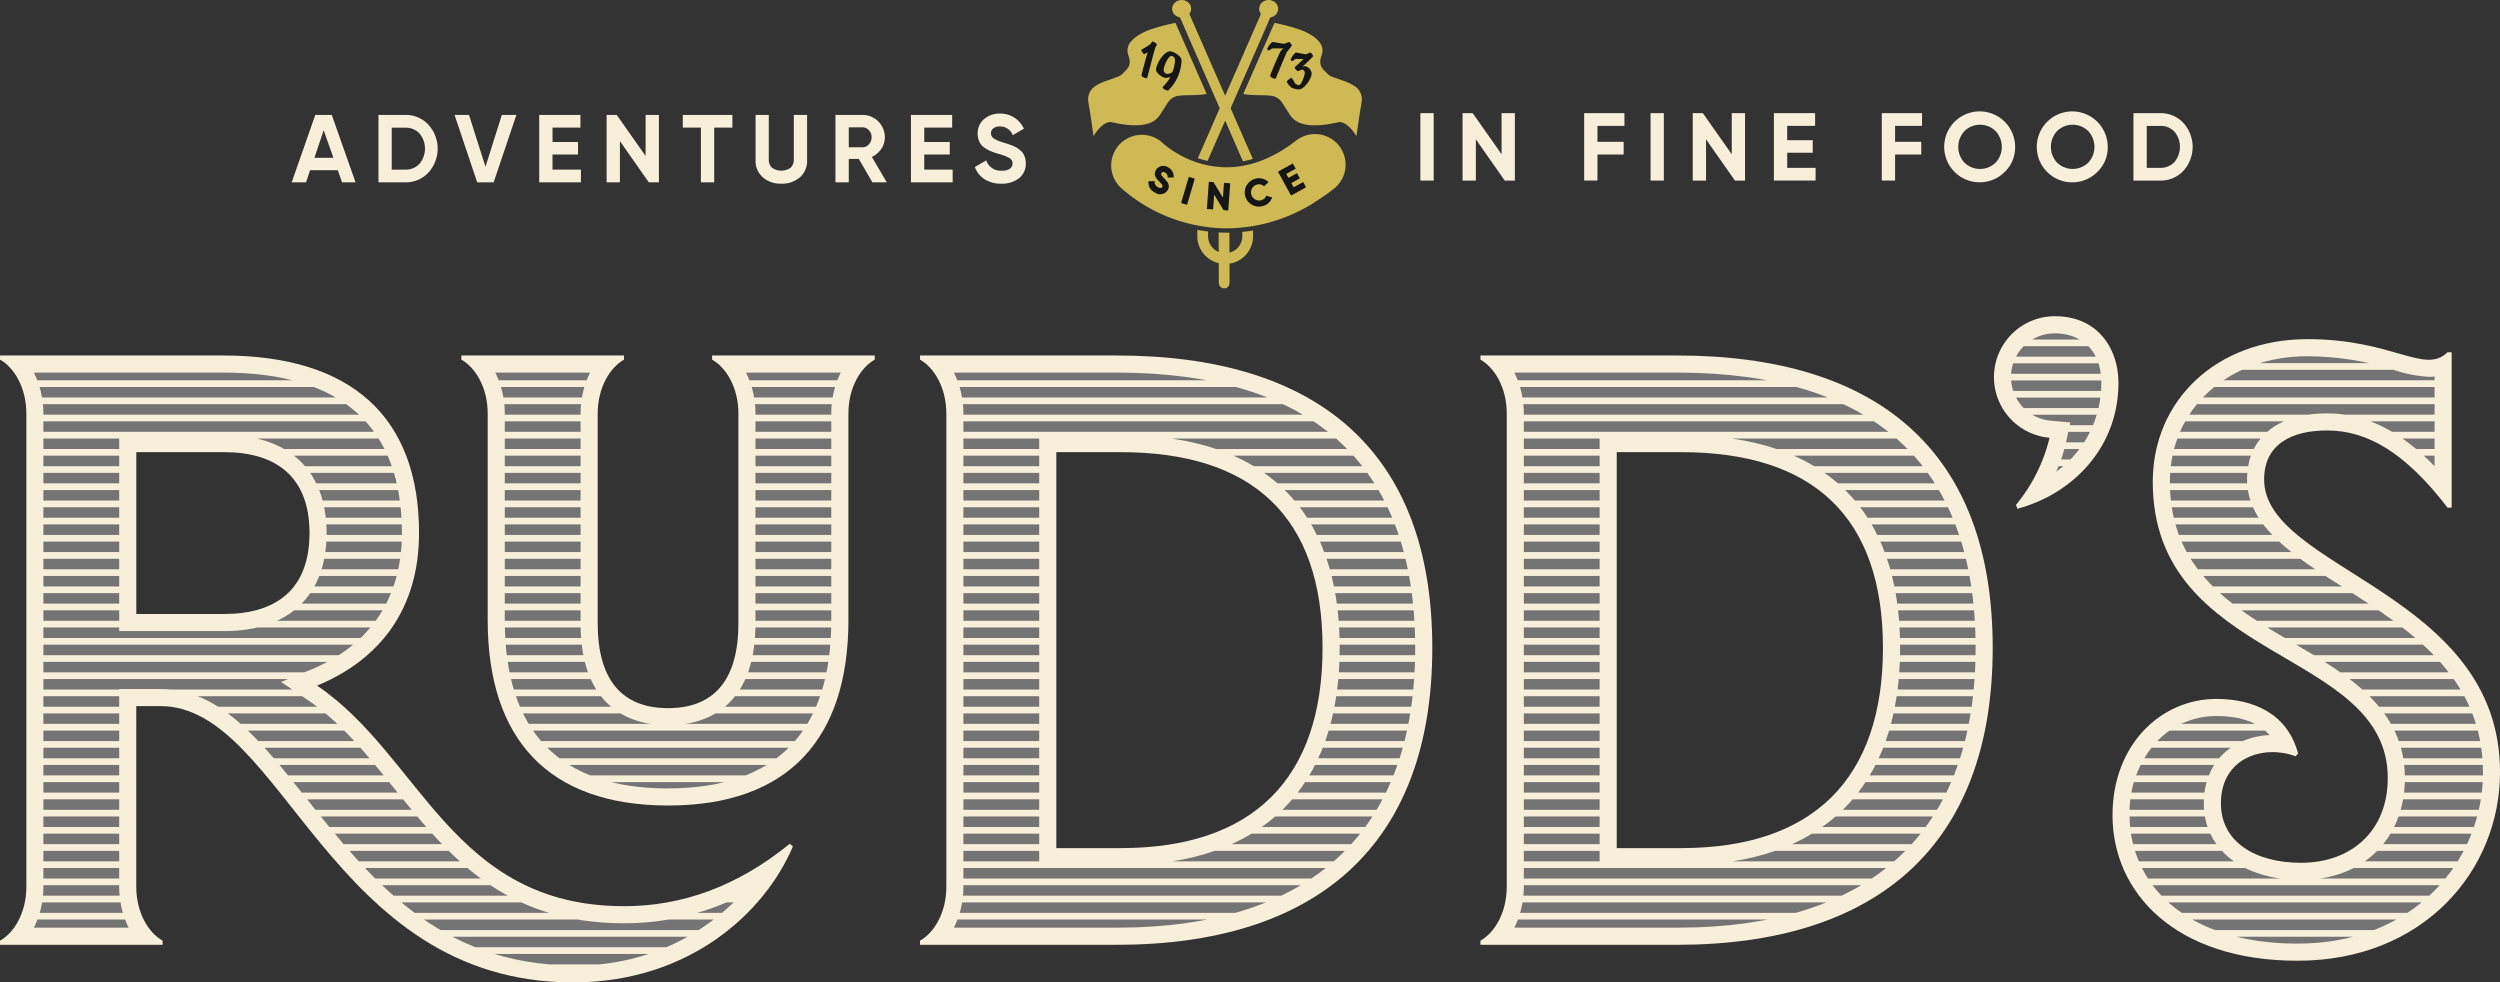 <svg xmlns="http://www.w3.org/2000/svg" xmlns:xlink="http://www.w3.org/1999/xlink" width="313.5" height="123.194" viewBox="0 0 313.5 123.194">
  <rect x="0" y="0" width="313.5" height="123.194" fill="#333333" stroke="none"/>
  <defs>
    <clipPath id="clip-path">
      <path id="Path_3368" data-name="Path 3368" d="M77.477,183.487c-16.855,0-25.64-11.09-33.39-20.874-5.855-7.392-10.912-13.775-18.357-13.775H20.567v24.791a11.438,11.438,0,0,0,1.187,5.14H9.873a11.444,11.444,0,0,0,1.187-5.14V114.3a11.443,11.443,0,0,0-1.187-5.14H33.62c14.866,0,22.4,6.771,22.4,20.125,0,8.126-3.964,14.056-11.464,17.148l-3.694,1.523,3.312,2.236c4.227,2.854,7.44,6.838,10.84,11.056,6.726,8.343,13.681,16.97,28.887,16.97a32.65,32.65,0,0,0,14.469-3.376A28.03,28.03,0,0,1,77.477,183.487Zm-56.91-41.912H33.744c8.154,0,12.831-4.48,12.831-12.29s-4.677-12.29-12.831-12.29H20.567Zm174.952,37.194a11.438,11.438,0,0,0,1.187-5.14V114.3a11.438,11.438,0,0,0-1.187-5.14h20.414c12.1,0,21.41,2.837,27.687,8.431,6.464,5.761,9.74,14.538,9.74,26.087,0,22.956-12.942,35.09-37.427,35.09Zm10.694-7.835h10.23c17.7,0,27.449-9.68,27.449-27.256,0-17.457-9.492-26.684-27.449-26.684h-10.23Zm-80.97,7.835a11.438,11.438,0,0,0,1.187-5.14V114.3a11.443,11.443,0,0,0-1.186-5.14h20.414c12.1,0,21.41,2.837,27.686,8.431,6.464,5.761,9.741,14.538,9.741,26.087,0,22.956-12.942,35.09-37.427,35.09Zm10.694-7.835h10.23c17.7,0,27.448-9.68,27.448-27.256,0-17.457-9.492-26.684-27.448-26.684h-10.23Zm-46.542-9.626c-13.588,0-20.478-7.1-20.478-21.1V114.3a11.443,11.443,0,0,0-1.186-5.14H79.61a11.438,11.438,0,0,0-1.187,5.14v26.295c0,11.122,6.87,12.785,10.965,12.787s10.967-1.665,10.967-12.787V114.3a11.438,11.438,0,0,0-1.187-5.14h11.88a11.443,11.443,0,0,0-1.186,5.14v25.9c0,14-6.888,21.1-20.468,21.1ZM77.477,183.487c-16.855,0-25.64-11.09-33.39-20.874-5.855-7.392-10.912-13.775-18.357-13.775H20.567v24.791a11.438,11.438,0,0,0,1.187,5.14H9.873a11.444,11.444,0,0,0,1.187-5.14V114.3a11.443,11.443,0,0,0-1.187-5.14H33.62c14.866,0,22.4,6.771,22.4,20.125,0,8.126-3.964,14.056-11.464,17.148l-3.694,1.523,3.312,2.236c4.227,2.854,7.44,6.838,10.84,11.056,6.726,8.343,13.681,16.97,28.887,16.97a32.65,32.65,0,0,0,14.469-3.376A28.03,28.03,0,0,1,77.477,183.487Zm-56.91-41.912H33.744c8.154,0,12.831-4.48,12.831-12.29s-4.677-12.29-12.831-12.29H20.567Zm174.952,37.194a11.438,11.438,0,0,0,1.187-5.14V114.3a11.438,11.438,0,0,0-1.187-5.14h20.414c12.1,0,21.41,2.837,27.687,8.431,6.464,5.761,9.74,14.538,9.74,26.087,0,22.956-12.942,35.09-37.427,35.09Zm10.694-7.835h10.23c17.7,0,27.449-9.68,27.449-27.256,0-17.457-9.492-26.684-27.449-26.684h-10.23Zm-80.97,7.835a11.438,11.438,0,0,0,1.187-5.14V114.3a11.443,11.443,0,0,0-1.186-5.14h20.414c12.1,0,21.41,2.837,27.686,8.431,6.464,5.761,9.741,14.538,9.741,26.087,0,22.956-12.942,35.09-37.427,35.09Zm10.694-7.835h10.23c17.7,0,27.448-9.68,27.448-27.256,0-17.457-9.492-26.684-27.448-26.684h-10.23Zm-46.542-9.626c-13.588,0-20.478-7.1-20.478-21.1V114.3a11.443,11.443,0,0,0-1.186-5.14H79.61a11.438,11.438,0,0,0-1.187,5.14v26.295c0,11.122,6.87,12.785,10.965,12.787s10.967-1.665,10.967-12.787V114.3a11.438,11.438,0,0,0-1.187-5.14h11.88a11.443,11.443,0,0,0-1.186,5.14v25.9c0,14-6.888,21.1-20.468,21.1Zm204.319,19.46c-6.673,0-12.188-1.718-15.95-4.968a14.5,14.5,0,0,1-5.094-11.126,13.035,13.035,0,0,1,3.341-9.172,10.278,10.278,0,0,1,7.527-3.277c3.029,0,5.268.8,6.692,2.388-4.047.158-8.255,2.861-8.255,8.587s4.9,9.576,12.2,9.576c7.785,0,13.015-5.133,13.015-12.772,0-8.725-7.1-12.892-13.962-16.922-7.624-4.476-15.507-9.1-15.507-20.231,0-9.121,7.265-15.742,17.275-15.742a35.8,35.8,0,0,1,10.77,1.7,16.517,16.517,0,0,0,4.43.884,6.292,6.292,0,0,0,.719-.04V120.9c-4.363-4.5-8.721-6.628-13.473-6.628-6.287,0-10.041,3.1-10.041,8.287,0,5.883,5.845,9.59,12.033,13.514,8.224,5.216,17.546,11.128,17.546,23.191a20.958,20.958,0,0,1-6.124,14.909C306.548,178.489,300.622,180.768,293.713,180.768Z" transform="translate(-9.873 -107.11)" fill="none"/>
    </clipPath>
    <clipPath id="clip-path-2">
      <path id="Path_3370" data-name="Path 3370" d="M608.683,117.592a19.706,19.706,0,0,0,1.259-3.818l.5-2.37-2.414-.21a5.49,5.49,0,0,1,.484-10.96c2.817,0,5.826,1.634,5.826,6.222A13.639,13.639,0,0,1,608.683,117.592Z" transform="translate(-603.023 -100.234)" fill="none"/>
    </clipPath>
  </defs>
  <g id="Group_86" data-name="Group 86" transform="translate(0.304 -0.236)">
    <path id="Path_3359" data-name="Path 3359" d="M300.369,106.885H275.7v.517c1.72.972,3.3,3.44,3.3,6.767V173.5c0,3.327-1.577,5.8-3.3,6.767v.517h24.669c24.874,0,39.571-12.284,39.571-37.234S325.242,106.885,300.369,106.885Zm.509,61.774h-8.086V119.007h8.086c16.508,0,25.3,8.075,25.3,24.54S317.386,168.659,300.878,168.659Z" transform="translate(-160.634 -62.07)" fill="#f8efdb"/>
    <path id="Path_3360" data-name="Path 3360" d="M468.492,106.885H443.824v.517c1.72.972,3.3,3.44,3.3,6.767V173.5c0,3.327-1.577,5.8-3.3,6.767v.517h24.668c24.874,0,39.571-12.284,39.571-37.234S493.366,106.885,468.492,106.885ZM469,168.659h-8.086V119.007H469c16.508,0,25.3,8.075,25.3,24.54S485.51,168.659,469,168.659Z" transform="translate(-258.482 -62.07)" fill="#f8efdb"/>
    <path id="Path_3361" data-name="Path 3361" d="M652.456,119.575c0-4.421,3.459-6.143,7.9-6.143,5.054,0,9.818,2.793,15.1,9.679h.517V103.625h-.517c-2.9,2.837-6.8-1.644-17.547-1.644-11.5,0-19.419,7.743-19.419,17.886,0,22.813,29.469,20.8,29.469,37.152,0,6.727-4.669,10.628-10.871,10.628-5.843,0-10.052-2.706-10.052-7.431,0-5.928,5.59-7.382,9.354-5.926l.328-.342c-1.348-5.047-5.624-6.851-10.262-6.851-6.877,0-13.012,5.665-13.012,14.593,0,9.679,7.834,18.237,23.189,18.237,15.874,0,25.406-11.38,25.406-23.648C682.035,133.66,652.456,130.92,652.456,119.575Z" transform="translate(-368.839 -59.216)" fill="#f8efdb"/>
    <path id="Path_3362" data-name="Path 3362" d="M77.983,175.942c-21.621,0-25.468-18.843-38.528-27.659,7.927-3.268,12.79-9.654,12.79-19.13,0-14.433-8.337-22.269-24.548-22.269H-.3v.517c1.72.972,3.3,3.44,3.3,6.767V173.5c0,3.327-1.577,5.8-3.3,6.767v.517H20.084v-.517c-1.72-.972-3.3-3.44-3.3-6.767V150.851h3.019c15.432,0,21.149,34.649,51.747,34.649,14.5,0,24.009-8.651,27.576-17.051l-.39-.34C92.105,173.521,85.126,175.942,77.983,175.942ZM16.788,139.3V119.007H27.821c6.4,0,10.687,3,10.687,10.147S34.223,139.3,27.821,139.3Z" transform="translate(0 -62.07)" fill="#f8efdb"/>
    <path id="Path_3363" data-name="Path 3363" d="M605.53,95.105a7.634,7.634,0,0,0-.671,15.239,20.815,20.815,0,0,1-4.209,8.414l.178.49c7.112-1.909,12.672-7.841,12.672-15.778C613.5,99.231,610.966,95.105,605.53,95.105Z" transform="translate(-348.151 -55.214)" fill="#f8efdb"/>
    <path id="Path_3364" data-name="Path 3364" d="M169.548,106.885v.517c1.72.972,3.3,3.44,3.3,6.767v26.295c0,7.049-3,10.641-8.822,10.643s-8.822-3.594-8.822-10.643V114.169c0-3.327,1.577-5.795,3.3-6.767v-.517H138.109v.517c1.72.972,3.3,3.44,3.3,6.767v25.9c0,14.829,7.51,23.244,22.622,23.248s22.612-8.419,22.612-23.248v-25.9c0-3.327,1.577-5.795,3.3-6.767v-.517Z" transform="translate(-80.556 -62.07)" fill="#f8efdb"/>
    <path id="Path_3365" data-name="Path 3365" d="M608.683,117.592a19.706,19.706,0,0,0,1.259-3.818l.5-2.37-2.414-.21a5.49,5.49,0,0,1,.484-10.96c2.817,0,5.826,1.634,5.826,6.222A13.639,13.639,0,0,1,608.683,117.592Z" transform="translate(-351.136 -58.199)" fill="none"/>
    <path id="Path_3366" data-name="Path 3366" d="M77.477,183.487c-16.855,0-25.64-11.09-33.39-20.874-5.855-7.392-10.912-13.775-18.357-13.775H20.567v24.791a11.438,11.438,0,0,0,1.187,5.14H9.873a11.444,11.444,0,0,0,1.187-5.14V114.3a11.443,11.443,0,0,0-1.187-5.14H33.62c14.866,0,22.4,6.771,22.4,20.125,0,8.126-3.964,14.056-11.464,17.148l-3.694,1.523,3.312,2.236c4.227,2.854,7.44,6.838,10.84,11.056,6.726,8.343,13.681,16.97,28.887,16.97a32.65,32.65,0,0,0,14.469-3.376A28.03,28.03,0,0,1,77.477,183.487Zm-56.91-41.912H33.744c8.154,0,12.831-4.48,12.831-12.29s-4.677-12.29-12.831-12.29H20.567Zm174.952,37.194a11.438,11.438,0,0,0,1.187-5.14V114.3a11.438,11.438,0,0,0-1.187-5.14h20.414c12.1,0,21.41,2.837,27.687,8.431,6.464,5.761,9.74,14.538,9.74,26.087,0,22.956-12.942,35.09-37.427,35.09Zm10.694-7.835h10.23c17.7,0,27.449-9.68,27.449-27.256,0-17.457-9.492-26.684-27.449-26.684h-10.23Zm-80.97,7.835a11.438,11.438,0,0,0,1.187-5.14V114.3a11.443,11.443,0,0,0-1.186-5.14h20.414c12.1,0,21.41,2.837,27.686,8.431,6.464,5.761,9.741,14.538,9.741,26.087,0,22.956-12.942,35.09-37.427,35.09Zm10.694-7.835h10.23c17.7,0,27.448-9.68,27.448-27.256,0-17.457-9.492-26.684-27.448-26.684h-10.23Zm-46.542-9.626c-13.588,0-20.478-7.1-20.478-21.1V114.3a11.443,11.443,0,0,0-1.186-5.14H79.61a11.438,11.438,0,0,0-1.187,5.14v26.295c0,11.122,6.87,12.785,10.965,12.787s10.967-1.665,10.967-12.787V114.3a11.438,11.438,0,0,0-1.187-5.14h11.88a11.443,11.443,0,0,0-1.186,5.14v25.9c0,14-6.888,21.1-20.468,21.1ZM77.477,183.487c-16.855,0-25.64-11.09-33.39-20.874-5.855-7.392-10.912-13.775-18.357-13.775H20.567v24.791a11.438,11.438,0,0,0,1.187,5.14H9.873a11.444,11.444,0,0,0,1.187-5.14V114.3a11.443,11.443,0,0,0-1.187-5.14H33.62c14.866,0,22.4,6.771,22.4,20.125,0,8.126-3.964,14.056-11.464,17.148l-3.694,1.523,3.312,2.236c4.227,2.854,7.44,6.838,10.84,11.056,6.726,8.343,13.681,16.97,28.887,16.97a32.65,32.65,0,0,0,14.469-3.376A28.03,28.03,0,0,1,77.477,183.487Zm-56.91-41.912H33.744c8.154,0,12.831-4.48,12.831-12.29s-4.677-12.29-12.831-12.29H20.567Zm174.952,37.194a11.438,11.438,0,0,0,1.187-5.14V114.3a11.438,11.438,0,0,0-1.187-5.14h20.414c12.1,0,21.41,2.837,27.687,8.431,6.464,5.761,9.74,14.538,9.74,26.087,0,22.956-12.942,35.09-37.427,35.09Zm10.694-7.835h10.23c17.7,0,27.449-9.68,27.449-27.256,0-17.457-9.492-26.684-27.449-26.684h-10.23Zm-80.97,7.835a11.438,11.438,0,0,0,1.187-5.14V114.3a11.443,11.443,0,0,0-1.186-5.14h20.414c12.1,0,21.41,2.837,27.686,8.431,6.464,5.761,9.741,14.538,9.741,26.087,0,22.956-12.942,35.09-37.427,35.09Zm10.694-7.835h10.23c17.7,0,27.448-9.68,27.448-27.256,0-17.457-9.492-26.684-27.448-26.684h-10.23Zm-46.542-9.626c-13.588,0-20.478-7.1-20.478-21.1V114.3a11.443,11.443,0,0,0-1.186-5.14H79.61a11.438,11.438,0,0,0-1.187,5.14v26.295c0,11.122,6.87,12.785,10.965,12.787s10.967-1.665,10.967-12.787V114.3a11.438,11.438,0,0,0-1.187-5.14h11.88a11.443,11.443,0,0,0-1.186,5.14v25.9c0,14-6.888,21.1-20.468,21.1Zm204.319,19.46c-6.673,0-12.188-1.718-15.95-4.968a14.5,14.5,0,0,1-5.094-11.126,13.035,13.035,0,0,1,3.341-9.172,10.278,10.278,0,0,1,7.527-3.277c3.029,0,5.268.8,6.692,2.388-4.047.158-8.255,2.861-8.255,8.587s4.9,9.576,12.2,9.576c7.785,0,13.015-5.133,13.015-12.772,0-8.725-7.1-12.892-13.962-16.922-7.624-4.476-15.507-9.1-15.507-20.231,0-9.121,7.265-15.742,17.275-15.742a35.8,35.8,0,0,1,10.77,1.7,16.517,16.517,0,0,0,4.43.884,6.292,6.292,0,0,0,.719-.04V120.9c-4.363-4.5-8.721-6.628-13.473-6.628-6.287,0-10.041,3.1-10.041,8.287,0,5.883,5.845,9.59,12.033,13.514,8.224,5.216,17.546,11.128,17.546,23.191a20.958,20.958,0,0,1-6.124,14.909C306.548,178.489,300.622,180.768,293.713,180.768Z" transform="translate(-5.923 -62.201)" fill="none"/>
    <g id="Group_14" data-name="Group 14" transform="translate(3.95 44.909)">
      <g id="Group_13" data-name="Group 13" clip-path="url(#clip-path)">
        <path id="Path_3367" data-name="Path 3367" d="M608.683,117.592a19.706,19.706,0,0,0,1.259-3.818l.5-2.37-2.414-.21a5.49,5.49,0,0,1,.484-10.96c2.817,0,5.826,1.634,5.826,6.222A13.639,13.639,0,0,1,608.683,117.592Z" transform="translate(-355.086 -103.108)" fill="none"/>
        <g id="Group_12" data-name="Group 12" transform="translate(-63.127 -49.35)">
          <line id="Line_1" data-name="Line 1" x2="415.91" transform="translate(0 6.463)" fill="none" stroke="#757474" stroke-miterlimit="10" stroke-width="1.316"/>
          <line id="Line_2" data-name="Line 2" x2="415.91" transform="translate(0 8.618)" fill="none" stroke="#757474" stroke-miterlimit="10" stroke-width="1.316"/>
          <line id="Line_3" data-name="Line 3" x2="415.91" transform="translate(0 10.772)" fill="none" stroke="#757474" stroke-miterlimit="10" stroke-width="1.316"/>
          <line id="Line_4" data-name="Line 4" x2="415.91" transform="translate(0 0)" fill="none" stroke="#757474" stroke-miterlimit="10" stroke-width="1.316"/>
          <line id="Line_5" data-name="Line 5" x2="415.91" transform="translate(0 2.154)" fill="none" stroke="#757474" stroke-miterlimit="10" stroke-width="1.316"/>
          <line id="Line_6" data-name="Line 6" x2="415.91" transform="translate(0 4.309)" fill="none" stroke="#757474" stroke-miterlimit="10" stroke-width="1.316"/>
          <line id="Line_7" data-name="Line 7" x2="415.91" transform="translate(0 12.927)" fill="none" stroke="#757474" stroke-miterlimit="10" stroke-width="1.316"/>
          <line id="Line_8" data-name="Line 8" x2="415.91" transform="translate(0 15.081)" fill="none" stroke="#757474" stroke-miterlimit="10" stroke-width="1.316"/>
          <line id="Line_9" data-name="Line 9" x2="415.91" transform="translate(0 17.235)" fill="none" stroke="#757474" stroke-miterlimit="10" stroke-width="1.316"/>
          <line id="Line_10" data-name="Line 10" x2="415.91" transform="translate(0 19.39)" fill="none" stroke="#757474" stroke-miterlimit="10" stroke-width="1.316"/>
          <line id="Line_11" data-name="Line 11" x2="415.91" transform="translate(0 21.544)" fill="none" stroke="#757474" stroke-miterlimit="10" stroke-width="1.316"/>
          <line id="Line_12" data-name="Line 12" x2="415.91" transform="translate(0 23.699)" fill="none" stroke="#757474" stroke-miterlimit="10" stroke-width="1.316"/>
          <line id="Line_13" data-name="Line 13" x2="415.91" transform="translate(0 25.853)" fill="none" stroke="#757474" stroke-miterlimit="10" stroke-width="1.316"/>
          <line id="Line_14" data-name="Line 14" x2="415.91" transform="translate(0 28.008)" fill="none" stroke="#757474" stroke-miterlimit="10" stroke-width="1.316"/>
          <line id="Line_15" data-name="Line 15" x2="415.91" transform="translate(0 30.162)" fill="none" stroke="#757474" stroke-miterlimit="10" stroke-width="1.316"/>
          <line id="Line_16" data-name="Line 16" x2="415.91" transform="translate(0 32.316)" fill="none" stroke="#757474" stroke-miterlimit="10" stroke-width="1.316"/>
          <line id="Line_17" data-name="Line 17" x2="415.91" transform="translate(0 34.471)" fill="none" stroke="#757474" stroke-miterlimit="10" stroke-width="1.316"/>
          <line id="Line_18" data-name="Line 18" x2="415.91" transform="translate(0 36.625)" fill="none" stroke="#757474" stroke-miterlimit="10" stroke-width="1.316"/>
          <line id="Line_19" data-name="Line 19" x2="415.91" transform="translate(0 38.78)" fill="none" stroke="#757474" stroke-miterlimit="10" stroke-width="1.316"/>
          <line id="Line_20" data-name="Line 20" x2="415.91" transform="translate(0 40.934)" fill="none" stroke="#757474" stroke-miterlimit="10" stroke-width="1.316"/>
          <line id="Line_21" data-name="Line 21" x2="415.91" transform="translate(0 43.089)" fill="none" stroke="#757474" stroke-miterlimit="10" stroke-width="1.316"/>
          <line id="Line_22" data-name="Line 22" x2="415.91" transform="translate(0 45.243)" fill="none" stroke="#757474" stroke-miterlimit="10" stroke-width="1.316"/>
          <line id="Line_23" data-name="Line 23" x2="415.91" transform="translate(0 47.397)" fill="none" stroke="#757474" stroke-miterlimit="10" stroke-width="1.316"/>
          <line id="Line_24" data-name="Line 24" x2="415.91" transform="translate(0 49.552)" fill="none" stroke="#757474" stroke-miterlimit="10" stroke-width="1.316"/>
          <line id="Line_25" data-name="Line 25" x2="415.91" transform="translate(0 51.706)" fill="none" stroke="#757474" stroke-miterlimit="10" stroke-width="1.316"/>
          <line id="Line_26" data-name="Line 26" x2="415.91" transform="translate(0 53.861)" fill="none" stroke="#757474" stroke-miterlimit="10" stroke-width="1.316"/>
          <line id="Line_27" data-name="Line 27" x2="415.91" transform="translate(0 56.015)" fill="none" stroke="#757474" stroke-miterlimit="10" stroke-width="1.316"/>
          <line id="Line_28" data-name="Line 28" x2="415.91" transform="translate(0 58.17)" fill="none" stroke="#757474" stroke-miterlimit="10" stroke-width="1.316"/>
          <line id="Line_29" data-name="Line 29" x2="415.91" transform="translate(0 60.324)" fill="none" stroke="#757474" stroke-miterlimit="10" stroke-width="1.316"/>
          <line id="Line_30" data-name="Line 30" x2="415.91" transform="translate(0 62.478)" fill="none" stroke="#757474" stroke-miterlimit="10" stroke-width="1.316"/>
          <line id="Line_31" data-name="Line 31" x2="415.91" transform="translate(0 64.633)" fill="none" stroke="#757474" stroke-miterlimit="10" stroke-width="1.316"/>
          <line id="Line_32" data-name="Line 32" x2="415.91" transform="translate(0 66.787)" fill="none" stroke="#757474" stroke-miterlimit="10" stroke-width="1.316"/>
          <line id="Line_33" data-name="Line 33" x2="415.91" transform="translate(0 68.942)" fill="none" stroke="#757474" stroke-miterlimit="10" stroke-width="1.316"/>
          <line id="Line_34" data-name="Line 34" x2="415.91" transform="translate(0 71.096)" fill="none" stroke="#757474" stroke-miterlimit="10" stroke-width="1.316"/>
          <line id="Line_35" data-name="Line 35" x2="415.91" transform="translate(0 73.251)" fill="none" stroke="#757474" stroke-miterlimit="10" stroke-width="1.316"/>
          <line id="Line_36" data-name="Line 36" x2="415.91" transform="translate(0 75.405)" fill="none" stroke="#757474" stroke-miterlimit="10" stroke-width="1.316"/>
          <line id="Line_37" data-name="Line 37" x2="415.91" transform="translate(0 77.559)" fill="none" stroke="#757474" stroke-miterlimit="10" stroke-width="1.316"/>
          <line id="Line_38" data-name="Line 38" x2="415.91" transform="translate(0 79.714)" fill="none" stroke="#757474" stroke-miterlimit="10" stroke-width="1.316"/>
          <line id="Line_39" data-name="Line 39" x2="415.91" transform="translate(0 81.868)" fill="none" stroke="#757474" stroke-miterlimit="10" stroke-width="1.316"/>
          <line id="Line_40" data-name="Line 40" x2="415.91" transform="translate(0 84.023)" fill="none" stroke="#757474" stroke-miterlimit="10" stroke-width="1.316"/>
          <line id="Line_41" data-name="Line 41" x2="415.91" transform="translate(0 86.177)" fill="none" stroke="#757474" stroke-miterlimit="10" stroke-width="1.316"/>
          <line id="Line_42" data-name="Line 42" x2="415.91" transform="translate(0 88.332)" fill="none" stroke="#757474" stroke-miterlimit="10" stroke-width="1.316"/>
          <line id="Line_43" data-name="Line 43" x2="415.91" transform="translate(0 90.486)" fill="none" stroke="#757474" stroke-miterlimit="10" stroke-width="1.316"/>
          <line id="Line_44" data-name="Line 44" x2="415.91" transform="translate(0 92.64)" fill="none" stroke="#757474" stroke-miterlimit="10" stroke-width="1.316"/>
          <line id="Line_45" data-name="Line 45" x2="415.91" transform="translate(0 94.795)" fill="none" stroke="#757474" stroke-miterlimit="10" stroke-width="1.316"/>
          <line id="Line_46" data-name="Line 46" x2="415.91" transform="translate(0 96.949)" fill="none" stroke="#757474" stroke-miterlimit="10" stroke-width="1.316"/>
          <line id="Line_47" data-name="Line 47" x2="415.91" transform="translate(0 99.104)" fill="none" stroke="#757474" stroke-miterlimit="10" stroke-width="1.316"/>
          <line id="Line_48" data-name="Line 48" x2="415.91" transform="translate(0 101.258)" fill="none" stroke="#757474" stroke-miterlimit="10" stroke-width="1.316"/>
          <line id="Line_49" data-name="Line 49" x2="415.91" transform="translate(0 103.413)" fill="none" stroke="#757474" stroke-miterlimit="10" stroke-width="1.316"/>
          <line id="Line_50" data-name="Line 50" x2="415.91" transform="translate(0 105.567)" fill="none" stroke="#757474" stroke-miterlimit="10" stroke-width="1.316"/>
          <line id="Line_51" data-name="Line 51" x2="415.91" transform="translate(0 107.721)" fill="none" stroke="#757474" stroke-miterlimit="10" stroke-width="1.316"/>
          <line id="Line_52" data-name="Line 52" x2="415.91" transform="translate(0 109.876)" fill="none" stroke="#757474" stroke-miterlimit="10" stroke-width="1.316"/>
          <line id="Line_53" data-name="Line 53" x2="415.91" transform="translate(0 112.03)" fill="none" stroke="#757474" stroke-miterlimit="10" stroke-width="1.316"/>
          <line id="Line_54" data-name="Line 54" x2="415.91" transform="translate(0 114.185)" fill="none" stroke="#757474" stroke-miterlimit="10" stroke-width="1.316"/>
          <line id="Line_55" data-name="Line 55" x2="415.91" transform="translate(0 116.339)" fill="none" stroke="#757474" stroke-miterlimit="10" stroke-width="1.316"/>
          <line id="Line_56" data-name="Line 56" x2="415.91" transform="translate(0 118.494)" fill="none" stroke="#757474" stroke-miterlimit="10" stroke-width="1.316"/>
          <line id="Line_57" data-name="Line 57" x2="415.91" transform="translate(0 120.648)" fill="none" stroke="#757474" stroke-miterlimit="10" stroke-width="1.316"/>
          <line id="Line_58" data-name="Line 58" x2="415.91" transform="translate(0 122.802)" fill="none" stroke="#757474" stroke-miterlimit="10" stroke-width="1.316"/>
          <line id="Line_59" data-name="Line 59" x2="415.91" transform="translate(0 124.957)" fill="none" stroke="#757474" stroke-miterlimit="10" stroke-width="1.316"/>
          <line id="Line_60" data-name="Line 60" x2="415.91" transform="translate(0 127.111)" fill="none" stroke="#757474" stroke-miterlimit="10" stroke-width="1.316"/>
          <line id="Line_61" data-name="Line 61" x2="415.91" transform="translate(0 129.266)" fill="none" stroke="#757474" stroke-miterlimit="10" stroke-width="1.316"/>
          <line id="Line_62" data-name="Line 62" x2="415.91" transform="translate(0 131.42)" fill="none" stroke="#757474" stroke-miterlimit="10" stroke-width="1.316"/>
          <line id="Line_63" data-name="Line 63" x2="415.91" transform="translate(0 133.575)" fill="none" stroke="#757474" stroke-miterlimit="10" stroke-width="1.316"/>
          <line id="Line_64" data-name="Line 64" x2="415.91" transform="translate(0 135.729)" fill="none" stroke="#757474" stroke-miterlimit="10" stroke-width="1.316"/>
          <line id="Line_65" data-name="Line 65" x2="415.91" transform="translate(0 137.883)" fill="none" stroke="#757474" stroke-miterlimit="10" stroke-width="1.316"/>
          <line id="Line_66" data-name="Line 66" x2="415.91" transform="translate(0 140.038)" fill="none" stroke="#757474" stroke-miterlimit="10" stroke-width="1.316"/>
          <line id="Line_67" data-name="Line 67" x2="415.91" transform="translate(0 142.192)" fill="none" stroke="#757474" stroke-miterlimit="10" stroke-width="1.316"/>
        </g>
      </g>
    </g>
    <path id="Path_3369" data-name="Path 3369" d="M608.683,117.592a19.706,19.706,0,0,0,1.259-3.818l.5-2.37-2.414-.21a5.49,5.49,0,0,1,.484-10.96c2.817,0,5.826,1.634,5.826,6.222A13.639,13.639,0,0,1,608.683,117.592Z" transform="translate(-351.136 -58.199)" fill="none"/>
    <g id="Group_17" data-name="Group 17" transform="translate(251.887 42.035)">
      <g id="Group_16" data-name="Group 16" clip-path="url(#clip-path-2)">
        <g id="Group_15" data-name="Group 15" transform="translate(-310.994 -47.156)">
          <line id="Line_68" data-name="Line 68" x2="415.91" transform="translate(0 6.447)" fill="none" stroke="#757474" stroke-miterlimit="10" stroke-width="1.314"/>
          <line id="Line_69" data-name="Line 69" x2="415.91" transform="translate(0 8.596)" fill="none" stroke="#757474" stroke-miterlimit="10" stroke-width="1.314"/>
          <line id="Line_70" data-name="Line 70" x2="415.91" transform="translate(0 10.744)" fill="none" stroke="#757474" stroke-miterlimit="10" stroke-width="1.314"/>
          <line id="Line_71" data-name="Line 71" x2="415.91" transform="translate(0 0)" fill="none" stroke="#757474" stroke-miterlimit="10" stroke-width="1.314"/>
          <line id="Line_72" data-name="Line 72" x2="415.91" transform="translate(0 2.149)" fill="none" stroke="#757474" stroke-miterlimit="10" stroke-width="1.314"/>
          <line id="Line_73" data-name="Line 73" x2="415.91" transform="translate(0 4.298)" fill="none" stroke="#757474" stroke-miterlimit="10" stroke-width="1.314"/>
          <line id="Line_74" data-name="Line 74" x2="415.91" transform="translate(0 12.893)" fill="none" stroke="#757474" stroke-miterlimit="10" stroke-width="1.314"/>
          <line id="Line_75" data-name="Line 75" x2="415.91" transform="translate(0 15.042)" fill="none" stroke="#757474" stroke-miterlimit="10" stroke-width="1.314"/>
          <line id="Line_76" data-name="Line 76" x2="415.91" transform="translate(0 17.191)" fill="none" stroke="#757474" stroke-miterlimit="10" stroke-width="1.314"/>
          <line id="Line_77" data-name="Line 77" x2="415.91" transform="translate(0 19.34)" fill="none" stroke="#757474" stroke-miterlimit="10" stroke-width="1.314"/>
          <line id="Line_78" data-name="Line 78" x2="415.91" transform="translate(0 21.489)" fill="none" stroke="#757474" stroke-miterlimit="10" stroke-width="1.314"/>
          <line id="Line_79" data-name="Line 79" x2="415.91" transform="translate(0 23.638)" fill="none" stroke="#757474" stroke-miterlimit="10" stroke-width="1.314"/>
          <line id="Line_80" data-name="Line 80" x2="415.91" transform="translate(0 25.787)" fill="none" stroke="#757474" stroke-miterlimit="10" stroke-width="1.314"/>
          <line id="Line_81" data-name="Line 81" x2="415.91" transform="translate(0 27.936)" fill="none" stroke="#757474" stroke-miterlimit="10" stroke-width="1.314"/>
          <line id="Line_82" data-name="Line 82" x2="415.91" transform="translate(0 30.084)" fill="none" stroke="#757474" stroke-miterlimit="10" stroke-width="1.314"/>
          <line id="Line_83" data-name="Line 83" x2="415.91" transform="translate(0 32.233)" fill="none" stroke="#757474" stroke-miterlimit="10" stroke-width="1.314"/>
          <line id="Line_84" data-name="Line 84" x2="415.91" transform="translate(0 34.382)" fill="none" stroke="#757474" stroke-miterlimit="10" stroke-width="1.314"/>
          <line id="Line_85" data-name="Line 85" x2="415.91" transform="translate(0 36.531)" fill="none" stroke="#757474" stroke-miterlimit="10" stroke-width="1.314"/>
          <line id="Line_86" data-name="Line 86" x2="415.91" transform="translate(0 38.68)" fill="none" stroke="#757474" stroke-miterlimit="10" stroke-width="1.314"/>
          <line id="Line_87" data-name="Line 87" x2="415.91" transform="translate(0 40.829)" fill="none" stroke="#757474" stroke-miterlimit="10" stroke-width="1.314"/>
          <line id="Line_88" data-name="Line 88" x2="415.91" transform="translate(0 42.978)" fill="none" stroke="#757474" stroke-miterlimit="10" stroke-width="1.314"/>
          <line id="Line_89" data-name="Line 89" x2="415.91" transform="translate(0 45.127)" fill="none" stroke="#757474" stroke-miterlimit="10" stroke-width="1.314"/>
          <line id="Line_90" data-name="Line 90" x2="415.91" transform="translate(0 47.275)" fill="none" stroke="#757474" stroke-miterlimit="10" stroke-width="1.314"/>
          <line id="Line_91" data-name="Line 91" x2="415.91" transform="translate(0 49.424)" fill="none" stroke="#757474" stroke-miterlimit="10" stroke-width="1.314"/>
          <line id="Line_92" data-name="Line 92" x2="415.91" transform="translate(0 51.573)" fill="none" stroke="#757474" stroke-miterlimit="10" stroke-width="1.314"/>
          <line id="Line_93" data-name="Line 93" x2="415.91" transform="translate(0 53.722)" fill="none" stroke="#757474" stroke-miterlimit="10" stroke-width="1.314"/>
          <line id="Line_94" data-name="Line 94" x2="415.91" transform="translate(0 55.871)" fill="none" stroke="#757474" stroke-miterlimit="10" stroke-width="1.314"/>
          <line id="Line_95" data-name="Line 95" x2="415.91" transform="translate(0 58.02)" fill="none" stroke="#757474" stroke-miterlimit="10" stroke-width="1.314"/>
          <line id="Line_96" data-name="Line 96" x2="415.91" transform="translate(0 60.169)" fill="none" stroke="#757474" stroke-miterlimit="10" stroke-width="1.314"/>
          <line id="Line_97" data-name="Line 97" x2="415.91" transform="translate(0 62.318)" fill="none" stroke="#757474" stroke-miterlimit="10" stroke-width="1.314"/>
          <line id="Line_98" data-name="Line 98" x2="415.91" transform="translate(0 64.467)" fill="none" stroke="#757474" stroke-miterlimit="10" stroke-width="1.314"/>
          <line id="Line_99" data-name="Line 99" x2="415.91" transform="translate(0 66.615)" fill="none" stroke="#757474" stroke-miterlimit="10" stroke-width="1.314"/>
          <line id="Line_100" data-name="Line 100" x2="415.91" transform="translate(0 68.764)" fill="none" stroke="#757474" stroke-miterlimit="10" stroke-width="1.314"/>
          <line id="Line_101" data-name="Line 101" x2="415.91" transform="translate(0 70.913)" fill="none" stroke="#757474" stroke-miterlimit="10" stroke-width="1.314"/>
          <line id="Line_102" data-name="Line 102" x2="415.91" transform="translate(0 73.062)" fill="none" stroke="#757474" stroke-miterlimit="10" stroke-width="1.314"/>
          <line id="Line_103" data-name="Line 103" x2="415.91" transform="translate(0 75.211)" fill="none" stroke="#757474" stroke-miterlimit="10" stroke-width="1.314"/>
          <line id="Line_104" data-name="Line 104" x2="415.91" transform="translate(0 77.36)" fill="none" stroke="#757474" stroke-miterlimit="10" stroke-width="1.314"/>
          <line id="Line_105" data-name="Line 105" x2="415.91" transform="translate(0 79.509)" fill="none" stroke="#757474" stroke-miterlimit="10" stroke-width="1.314"/>
          <line id="Line_106" data-name="Line 106" x2="415.91" transform="translate(0 81.658)" fill="none" stroke="#757474" stroke-miterlimit="10" stroke-width="1.314"/>
          <line id="Line_107" data-name="Line 107" x2="415.91" transform="translate(0 83.807)" fill="none" stroke="#757474" stroke-miterlimit="10" stroke-width="1.314"/>
          <line id="Line_108" data-name="Line 108" x2="415.91" transform="translate(0 85.955)" fill="none" stroke="#757474" stroke-miterlimit="10" stroke-width="1.314"/>
          <line id="Line_109" data-name="Line 109" x2="415.91" transform="translate(0 88.104)" fill="none" stroke="#757474" stroke-miterlimit="10" stroke-width="1.314"/>
          <line id="Line_110" data-name="Line 110" x2="415.91" transform="translate(0 90.253)" fill="none" stroke="#757474" stroke-miterlimit="10" stroke-width="1.314"/>
          <line id="Line_111" data-name="Line 111" x2="415.91" transform="translate(0 92.402)" fill="none" stroke="#757474" stroke-miterlimit="10" stroke-width="1.314"/>
          <line id="Line_112" data-name="Line 112" x2="415.91" transform="translate(0 94.551)" fill="none" stroke="#757474" stroke-miterlimit="10" stroke-width="1.314"/>
          <line id="Line_113" data-name="Line 113" x2="415.91" transform="translate(0 96.7)" fill="none" stroke="#757474" stroke-miterlimit="10" stroke-width="1.314"/>
          <line id="Line_114" data-name="Line 114" x2="415.91" transform="translate(0 98.849)" fill="none" stroke="#757474" stroke-miterlimit="10" stroke-width="1.314"/>
          <line id="Line_115" data-name="Line 115" x2="415.91" transform="translate(0 100.998)" fill="none" stroke="#757474" stroke-miterlimit="10" stroke-width="1.314"/>
          <line id="Line_116" data-name="Line 116" x2="415.91" transform="translate(0 103.146)" fill="none" stroke="#757474" stroke-miterlimit="10" stroke-width="1.314"/>
          <line id="Line_117" data-name="Line 117" x2="415.91" transform="translate(0 105.295)" fill="none" stroke="#757474" stroke-miterlimit="10" stroke-width="1.314"/>
          <line id="Line_118" data-name="Line 118" x2="415.91" transform="translate(0 107.444)" fill="none" stroke="#757474" stroke-miterlimit="10" stroke-width="1.314"/>
          <line id="Line_119" data-name="Line 119" x2="415.91" transform="translate(0 109.593)" fill="none" stroke="#757474" stroke-miterlimit="10" stroke-width="1.314"/>
          <line id="Line_120" data-name="Line 120" x2="415.91" transform="translate(0 111.742)" fill="none" stroke="#757474" stroke-miterlimit="10" stroke-width="1.314"/>
          <line id="Line_121" data-name="Line 121" x2="415.91" transform="translate(0 113.891)" fill="none" stroke="#757474" stroke-miterlimit="10" stroke-width="1.314"/>
          <line id="Line_122" data-name="Line 122" x2="415.91" transform="translate(0 116.04)" fill="none" stroke="#757474" stroke-miterlimit="10" stroke-width="1.314"/>
          <line id="Line_123" data-name="Line 123" x2="415.91" transform="translate(0 118.189)" fill="none" stroke="#757474" stroke-miterlimit="10" stroke-width="1.314"/>
          <line id="Line_124" data-name="Line 124" x2="415.91" transform="translate(0 120.338)" fill="none" stroke="#757474" stroke-miterlimit="10" stroke-width="1.314"/>
          <line id="Line_125" data-name="Line 125" x2="415.91" transform="translate(0 122.486)" fill="none" stroke="#757474" stroke-miterlimit="10" stroke-width="1.314"/>
          <line id="Line_126" data-name="Line 126" x2="415.91" transform="translate(0 124.635)" fill="none" stroke="#757474" stroke-miterlimit="10" stroke-width="1.314"/>
          <line id="Line_127" data-name="Line 127" x2="415.91" transform="translate(0 126.784)" fill="none" stroke="#757474" stroke-miterlimit="10" stroke-width="1.314"/>
          <line id="Line_128" data-name="Line 128" x2="415.91" transform="translate(0 128.933)" fill="none" stroke="#757474" stroke-miterlimit="10" stroke-width="1.314"/>
          <line id="Line_129" data-name="Line 129" x2="415.91" transform="translate(0 131.082)" fill="none" stroke="#757474" stroke-miterlimit="10" stroke-width="1.314"/>
          <line id="Line_130" data-name="Line 130" x2="415.91" transform="translate(0 133.231)" fill="none" stroke="#757474" stroke-miterlimit="10" stroke-width="1.314"/>
          <line id="Line_131" data-name="Line 131" x2="415.91" transform="translate(0 135.38)" fill="none" stroke="#757474" stroke-miterlimit="10" stroke-width="1.314"/>
          <line id="Line_132" data-name="Line 132" x2="415.91" transform="translate(0 137.529)" fill="none" stroke="#757474" stroke-miterlimit="10" stroke-width="1.314"/>
          <line id="Line_133" data-name="Line 133" x2="415.91" transform="translate(0 139.678)" fill="none" stroke="#757474" stroke-miterlimit="10" stroke-width="1.314"/>
          <line id="Line_134" data-name="Line 134" x2="415.91" transform="translate(0 141.826)" fill="none" stroke="#757474" stroke-miterlimit="10" stroke-width="1.314"/>
        </g>
      </g>
    </g>
    <g id="Group_18" data-name="Group 18" transform="translate(36.275 14.478)">
      <path id="Path_3371" data-name="Path 3371" d="M93.523,43.166l-.537-1.522H89.513l-.507,1.522h-1.8l2.959-8.454H92.23l2.983,8.454Zm-3.467-3.079h2.38l-1.22-3.454Z" transform="translate(-87.206 -34.543)" fill="#f8efdb"/>
      <path id="Path_3372" data-name="Path 3372" d="M116.593,34.712a3.853,3.853,0,0,1,2.9,1.22,4.462,4.462,0,0,1,0,6.015,3.852,3.852,0,0,1-2.9,1.22h-3.357V34.712Zm0,6.86a2.342,2.342,0,0,0,1.787-.731,2.97,2.97,0,0,0,0-3.8,2.344,2.344,0,0,0-1.787-.731H114.9v5.266Z" transform="translate(-102.355 -34.543)" fill="#f8efdb"/>
      <path id="Path_3373" data-name="Path 3373" d="M138.9,43.166l-2.838-8.454h1.812l2.067,6.5,2.051-6.5h1.824l-2.85,8.454Z" transform="translate(-115.64 -34.543)" fill="#f8efdb"/>
      <path id="Path_3374" data-name="Path 3374" d="M163.125,41.572h3.563v1.594h-5.229V34.712h5.169v1.594h-3.5v1.8h3.2v1.57h-3.2Z" transform="translate(-130.421 -34.543)" fill="#f8efdb"/>
      <path id="Path_3375" data-name="Path 3375" d="M186.573,34.712h1.667v8.454h-1.268L183.349,38v5.169h-1.667V34.712h1.267l3.624,5.15Z" transform="translate(-142.191 -34.543)" fill="#f8efdb"/>
      <path id="Path_3376" data-name="Path 3376" d="M210.755,34.712v1.594h-2.282v6.86h-1.667v-6.86h-2.271V34.712Z" transform="translate(-155.492 -34.543)" fill="#f8efdb"/>
      <path id="Path_3377" data-name="Path 3377" d="M229.6,43.335a3.38,3.38,0,0,1-2.319-.8,2.7,2.7,0,0,1-.906-2.137V34.712h1.654v5.556a1.433,1.433,0,0,0,.38,1.05,2.023,2.023,0,0,0,2.379,0,1.432,1.432,0,0,0,.38-1.05V34.712h1.667V40.4a2.7,2.7,0,0,1-.906,2.137A3.4,3.4,0,0,1,229.6,43.335Z" transform="translate(-168.204 -34.543)" fill="#f8efdb"/>
      <path id="Path_3378" data-name="Path 3378" d="M254.967,43.166l-1.709-2.935H252v2.935H250.33V34.712h3.382a2.8,2.8,0,0,1,2.814,2.8,2.574,2.574,0,0,1-.447,1.455,2.8,2.8,0,0,1-1.184,1.008l1.872,3.189ZM252,36.27v2.5h1.715a1.061,1.061,0,0,0,.809-.368,1.265,1.265,0,0,0,.339-.888,1.245,1.245,0,0,0-.339-.882,1.068,1.068,0,0,0-.809-.362Z" transform="translate(-182.144 -34.543)" fill="#f8efdb"/>
      <path id="Path_3379" data-name="Path 3379" d="M274.648,41.572h3.563v1.594h-5.23V34.712h5.169v1.594h-3.5v1.8h3.2v1.57h-3.2Z" transform="translate(-195.327 -34.543)" fill="#f8efdb"/>
      <path id="Path_3380" data-name="Path 3380" d="M295.487,43.1a3.774,3.774,0,0,1-2.113-.562,3,3,0,0,1-1.208-1.528l1.425-.833a1.9,1.9,0,0,0,1.945,1.292,1.673,1.673,0,0,0,1.027-.254.8.8,0,0,0-.072-1.335,6.169,6.169,0,0,0-1.425-.537,8.772,8.772,0,0,1-.96-.338,4.119,4.119,0,0,1-.785-.453,1.845,1.845,0,0,1-.6-.719,2.355,2.355,0,0,1-.205-1.014,2.265,2.265,0,0,1,.815-1.83,2.958,2.958,0,0,1,1.962-.682,3.266,3.266,0,0,1,1.806.5,3.367,3.367,0,0,1,1.214,1.395l-1.4.809a1.688,1.688,0,0,0-1.618-1.087,1.275,1.275,0,0,0-.815.236.743.743,0,0,0-.3.61.77.77,0,0,0,.332.646,4.654,4.654,0,0,0,1.274.538q.386.12.586.187t.543.205a3.344,3.344,0,0,1,.532.26,4.205,4.205,0,0,1,.428.326,1.664,1.664,0,0,1,.368.423,2.408,2.408,0,0,1,.308,1.2,2.266,2.266,0,0,1-.851,1.86A3.416,3.416,0,0,1,295.487,43.1Z" transform="translate(-206.493 -34.308)" fill="#f8efdb"/>
    </g>
    <g id="Group_19" data-name="Group 19" transform="translate(177.812 14.257)">
      <path id="Path_3381" data-name="Path 3381" d="M425.81,34.185h1.667v8.454H425.81Z" transform="translate(-425.81 -34.016)" fill="#f8efdb"/>
      <path id="Path_3382" data-name="Path 3382" d="M443.356,34.185h1.667v8.454h-1.268l-3.623-5.169v5.169h-1.667V34.185h1.267l3.624,5.15Z" transform="translate(-433.175 -34.016)" fill="#f8efdb"/>
      <path id="Path_3383" data-name="Path 3383" d="M480,35.779h-3.382v2h3.285v1.594h-3.285v3.261h-1.667V34.185H480Z" transform="translate(-454.412 -34.016)" fill="#f8efdb"/>
      <path id="Path_3384" data-name="Path 3384" d="M494.862,34.185h1.667v8.454h-1.667Z" transform="translate(-465.998 -34.016)" fill="#f8efdb"/>
      <path id="Path_3385" data-name="Path 3385" d="M512.408,34.185h1.667v8.454h-1.268l-3.623-5.169v5.169h-1.667V34.185h1.267l3.624,5.15Z" transform="translate(-473.363 -34.016)" fill="#f8efdb"/>
      <path id="Path_3386" data-name="Path 3386" d="M533.54,41.044H537.1v1.594h-5.23V34.185h5.169v1.594h-3.5v1.8h3.2v1.57h-3.2Z" transform="translate(-487.539 -34.016)" fill="#f8efdb"/>
      <path id="Path_3387" data-name="Path 3387" d="M569.281,35.779H565.9v2h3.285v1.594H565.9v3.261h-1.667V34.185h5.048Z" transform="translate(-506.372 -34.016)" fill="#f8efdb"/>
      <path id="Path_3388" data-name="Path 3388" d="M590.716,41.3A4.447,4.447,0,1,1,592,38.176,4.251,4.251,0,0,1,590.716,41.3Zm-5.06-1.135a2.817,2.817,0,0,0,3.889,0,2.915,2.915,0,0,0,0-3.98,2.8,2.8,0,0,0-3.889,0,2.915,2.915,0,0,0,0,3.98Z" transform="translate(-517.42 -33.78)" fill="#f8efdb"/>
      <path id="Path_3389" data-name="Path 3389" d="M618.509,41.3a4.448,4.448,0,1,1,1.28-3.122A4.252,4.252,0,0,1,618.509,41.3Zm-5.061-1.135a2.817,2.817,0,0,0,3.889,0,2.915,2.915,0,0,0,0-3.98,2.8,2.8,0,0,0-3.889,0,2.914,2.914,0,0,0,0,3.98Z" transform="translate(-533.596 -33.78)" fill="#f8efdb"/>
      <path id="Path_3390" data-name="Path 3390" d="M643.086,34.185a3.853,3.853,0,0,1,2.9,1.219,4.463,4.463,0,0,1,0,6.015,3.851,3.851,0,0,1-2.9,1.22h-3.358V34.185Zm0,6.859a2.344,2.344,0,0,0,1.787-.731,2.973,2.973,0,0,0,0-3.8,2.345,2.345,0,0,0-1.787-.73h-1.691v5.265Z" transform="translate(-550.31 -34.016)" fill="#f8efdb"/>
    </g>
    <g id="Group_20" data-name="Group 20" transform="translate(136.142 0.236)">
      <path id="Path_3391" data-name="Path 3391" d="M329.134,19.563c.3.061.6.126.9.179a10.23,10.23,0,0,0,2.528.176,4.817,4.817,0,0,0,1.086-.2,2.644,2.644,0,0,0,1.305-.84,6.112,6.112,0,0,0,.378-.551c.268-.414.525-.834.8-1.243a1.907,1.907,0,0,1,1.478-.864c.286-.026.574-.048.861-.052.652-.009,1.305-.007,1.955-.078.177-.02.353-.051.569-.083L337.08,7.09c-.212.044-.408.082-.6.127-.8.182-1.589.391-2.362.65a7.439,7.439,0,0,0-1.7.784,4.006,4.006,0,0,0-.865.722,1.722,1.722,0,0,0-.375,1.81,2.176,2.176,0,0,1,.163.861,1.361,1.361,0,0,1-.344.849c-.179.2-.371.392-.56.585a1.537,1.537,0,0,1-.578.368q-.752.274-1.509.538a5.309,5.309,0,0,0-1.252.6,1.948,1.948,0,0,0-.951,1.969c.065.488.162.973.237,1.459.084.538.16,1.078.238,1.617q.072.492.14.984c.011.078.018.155.031.257a.531.531,0,0,0,.076-.074,4.685,4.685,0,0,1,1.175-1.337,2.245,2.245,0,0,1,.461-.254A1.054,1.054,0,0,1,329.134,19.563Z" transform="translate(-326.122 -4.225)" fill="#cfb955"/>
      <path id="Path_3392" data-name="Path 3392" d="M364.527,69.964a2.125,2.125,0,0,1-1.611,2.076l-.01-2.509c-.085,0-.169.01-.254.01h-.039c-.355,0-.706-.011-1.054-.03l.01,2.449a2.154,2.154,0,0,1-1.339-1.987l0-.58c-.457-.055-.906-.128-1.348-.211l0,.793a3.47,3.47,0,0,0,2.69,3.386l.007,2.49a.673.673,0,0,0,.675.672.663.663,0,0,0,.359-.1.672.672,0,0,0,.313-.571l-.006-2.429a3.451,3.451,0,0,0,1.324-.493,3.536,3.536,0,0,0,.611-.49,3.467,3.467,0,0,0,1.019-2.474l0-.7c-.447.074-.9.13-1.347.174Z" transform="translate(-345.187 -40.362)" fill="#cfb955"/>
      <path id="Path_3393" data-name="Path 3393" d="M386.562,14.987a5.307,5.307,0,0,0-1.252-.6q-.757-.264-1.509-.538a1.535,1.535,0,0,1-.578-.368c-.189-.193-.381-.384-.56-.585a1.36,1.36,0,0,1-.344-.849,2.176,2.176,0,0,1,.163-.861,1.722,1.722,0,0,0-.375-1.81,4,4,0,0,0-.865-.722,7.438,7.438,0,0,0-1.7-.784c-.773-.259-1.563-.468-2.362-.65-.194-.044-.389-.082-.6-.127l-3.918,8.918c.216.032.392.063.569.083.65.071,1.3.069,1.955.078.287,0,.574.026.861.052a1.906,1.906,0,0,1,1.478.864c.276.409.533.829.8,1.243a6.083,6.083,0,0,0,.378.551,2.643,2.643,0,0,0,1.305.84,4.815,4.815,0,0,0,1.086.2,10.232,10.232,0,0,0,2.529-.176c.3-.054.6-.119.9-.179a1.052,1.052,0,0,1,.634.045,2.222,2.222,0,0,1,.461.254,4.681,4.681,0,0,1,1.175,1.337.5.5,0,0,0,.076.074c.012-.1.02-.179.03-.257q.069-.492.14-.984c.078-.539.155-1.078.238-1.617.076-.487.172-.971.237-1.459A1.947,1.947,0,0,0,386.562,14.987Z" transform="translate(-353.205 -4.225)" fill="#cfb955"/>
      <path id="Path_3394" data-name="Path 3394" d="M356.631,18.494c.394-.9.783-1.8,1.178-2.7l.189-.433.19.433c.394.9.783,1.8,1.177,2.7q.43.985.863,1.969a12.017,12.017,0,0,0,1.239-.3l-.352-.8c-.339-.772-.681-1.544-1.019-2.317-.331-.754-.658-1.51-.987-2.265l-.427-.976.582-1.328q.707-1.611,1.413-3.223.678-1.55,1.355-3.1.784-1.8,1.567-3.6a.275.275,0,0,1,.209-.176,1.094,1.094,0,0,0,.633-.426,1.034,1.034,0,0,0-.1-1.341,1.031,1.031,0,0,0-.485-.3,1.244,1.244,0,0,0-1.325.326,1.02,1.02,0,0,0-.118,1.221.25.25,0,0,1,.017.262c-.145.324-.284.65-.426.974q-.658,1.5-1.318,3c-.284.65-.562,1.3-.846,1.95-.357.814-.717,1.626-1.075,2.44q-.385.877-.767,1.756-.383-.878-.767-1.756c-.357-.813-.718-1.626-1.075-2.44-.284-.649-.563-1.3-.846-1.95q-.657-1.5-1.318-3c-.143-.325-.281-.651-.426-.974a.249.249,0,0,1,.017-.262,1.02,1.02,0,0,0-.118-1.221,1.244,1.244,0,0,0-1.325-.326,1.031,1.031,0,0,0-.485.3,1.034,1.034,0,0,0-.1,1.341,1.094,1.094,0,0,0,.633.426.275.275,0,0,1,.209.176q.779,1.8,1.567,3.6.677,1.551,1.355,3.1.706,1.612,1.413,3.223l.582,1.328-.427.976c-.33.755-.657,1.511-.987,2.265-.338.773-.68,1.545-1.019,2.317l-.311.711a11.708,11.708,0,0,0,1.224.335Q356.213,19.449,356.631,18.494Z" transform="translate(-340.808 -0.236)" fill="#cfb955"/>
      <path id="Path_3395" data-name="Path 3395" d="M358.72,48.908c.729-.462,1.457-.975,2.164-1.525a3.839,3.839,0,1,0-4.714-6.06c-8.946,6.957-15.971.966-16.744.259a3.84,3.84,0,0,0-5.248,5.606,20.158,20.158,0,0,0,13.356,5.124h.038A20.688,20.688,0,0,0,358.72,48.908Z" transform="translate(-330.107 -23.678)" fill="#cfb955"/>
    </g>
    <g id="Group_21" data-name="Group 21" transform="translate(142.808 5.441)">
      <path id="Path_3396" data-name="Path 3396" d="M347.465,18.027c0-.565.594-1.82.983-1.82a.565.565,0,0,1,.455.506,4.282,4.282,0,0,1-.352,1.534,1.136,1.136,0,0,1-.646.227A.528.528,0,0,1,347.465,18.027Zm-.947-.066c0,.418.815,1.005,1.219,1.005a1.942,1.942,0,0,0,.58-.117,5.555,5.555,0,0,1-.851,1.145c-.081.081-.125.117-.125.191,0,.154.507.374.609.374a.255.255,0,0,0,.191-.1,5.585,5.585,0,0,0,1.571-3.7c0-.506-1-1.123-1.454-1.123C347.509,15.641,346.518,17.219,346.518,17.96Z" transform="translate(-344.658 -14.407)" fill="#161615"/>
      <path id="Path_3397" data-name="Path 3397" d="M342.139,13.682a8.924,8.924,0,0,0,1.056-.65c.126-.154.231-.343.294-.343.14,0,.545.28.545.371,0,.056-.175.321-.237.51-.133.405-.846,3.2-.965,3.607a.158.158,0,0,1-.154.126c-.1,0-.581-.209-.581-.357,0-.126.629-2.44.776-2.929a2.633,2.633,0,0,1-.433.259c-.077,0-.273-.273-.357-.461a.164.164,0,0,1-.014-.063C342.069,13.731,342.118,13.7,342.139,13.682Z" transform="translate(-342.069 -12.689)" fill="#161615"/>
      <path id="Path_3398" data-name="Path 3398" d="M380.96,17.328a.163.163,0,0,1-.154.126c-.1,0-.581-.209-.581-.357,0-.238,1.148-2.8,1.239-2.988a1.7,1.7,0,0,1,.427-.469h-1.358c-.119,0-.413.273-.483.273s-.2-.147-.2-.217a2.468,2.468,0,0,1,.637-.861c.322,0,1.078.21,1.519.21.1,0,.518-.21.595-.21.112,0,.336.371.336.462,0,.056-.588.714-.672.9C382.121,14.507,381.037,17.139,380.96,17.328Z" transform="translate(-364.056 -12.774)" fill="#161615"/>
      <path id="Path_3399" data-name="Path 3399" d="M388.032,17.712a1.076,1.076,0,0,1,.819.9c0,.721-.987,2.022-1.575,2.022a2.5,2.5,0,0,1-.931-.21,2.349,2.349,0,0,1-.616-.742c0-.119.441-.5.56-.5s.294.385.49.7a1,1,0,0,0,.476.21c.287,0,.735-1.176.735-1.589a.4.4,0,0,0-.371-.35c-.126,0-.336.182-.469.182-.1,0-.42-.3-.42-.434a.129.129,0,0,1,.049-.1c.217-.2,1.064-.987,1.064-.987h-.952c-.119,0-.412.273-.483.273s-.2-.147-.2-.217a2.467,2.467,0,0,1,.637-.861c.2,0,1.1.21,1.253.21.1,0,.518-.21.595-.21.112,0,.336.371.336.462a15.316,15.316,0,0,1-1.337,1.295A2.649,2.649,0,0,1,388.032,17.712Z" transform="translate(-367.48 -14.623)" fill="#161615"/>
      <path id="Path_3400" data-name="Path 3400" d="M384.943,49.268l.362.66-1.179.646.273.5,1.072-.588.357.652-1.072.588.292.532,1.2-.658.362.66-1.887,1.035-1.645-3Z" transform="translate(-365.936 -33.978)" fill="#161615"/>
      <path id="Path_3401" data-name="Path 3401" d="M374.489,53.759a1.706,1.706,0,0,1,1.609.434l-.567.535a.883.883,0,0,0-.867-.227,1.017,1.017,0,0,0,.467,1.979.881.881,0,0,0,.674-.591l.746.225a1.694,1.694,0,0,1-1.245,1.108,1.779,1.779,0,1,1-.817-3.464Z" transform="translate(-360.137 -36.563)" fill="#161615"/>
      <path id="Path_3402" data-name="Path 3402" d="M346.191,51.574c.379.386.8.824.454,1.459a1.1,1.1,0,0,1-1.619.31,1.346,1.346,0,0,1-.793-1.4l.779-.019a.716.716,0,0,0,.4.761c.326.179.477.095.541-.02.1-.184-.031-.352-.412-.723s-.7-.823-.382-1.4a1.071,1.071,0,0,1,1.508-.361,1.327,1.327,0,0,1,.725,1.279l-.764.021a.6.6,0,0,0-.329-.631c-.214-.118-.38-.069-.446.051C345.78,51.042,345.8,51.176,346.191,51.574Z" transform="translate(-343.32 -34.416)" fill="#161615"/>
      <rect id="Rectangle_280" data-name="Rectangle 280" width="3.422" height="0.782" transform="translate(4.997 20.258) rotate(-73.601)" fill="#161615"/>
      <path id="Path_3403" data-name="Path 3403" d="M362.547,58.24l-.78-.055.242-3.413.585.042,1.185,1.945.131-1.852.78.055-.242,3.412-.585-.041-1.185-1.946Z" transform="translate(-353.534 -37.181)" fill="#161615"/>
    </g>
  </g>
</svg>

